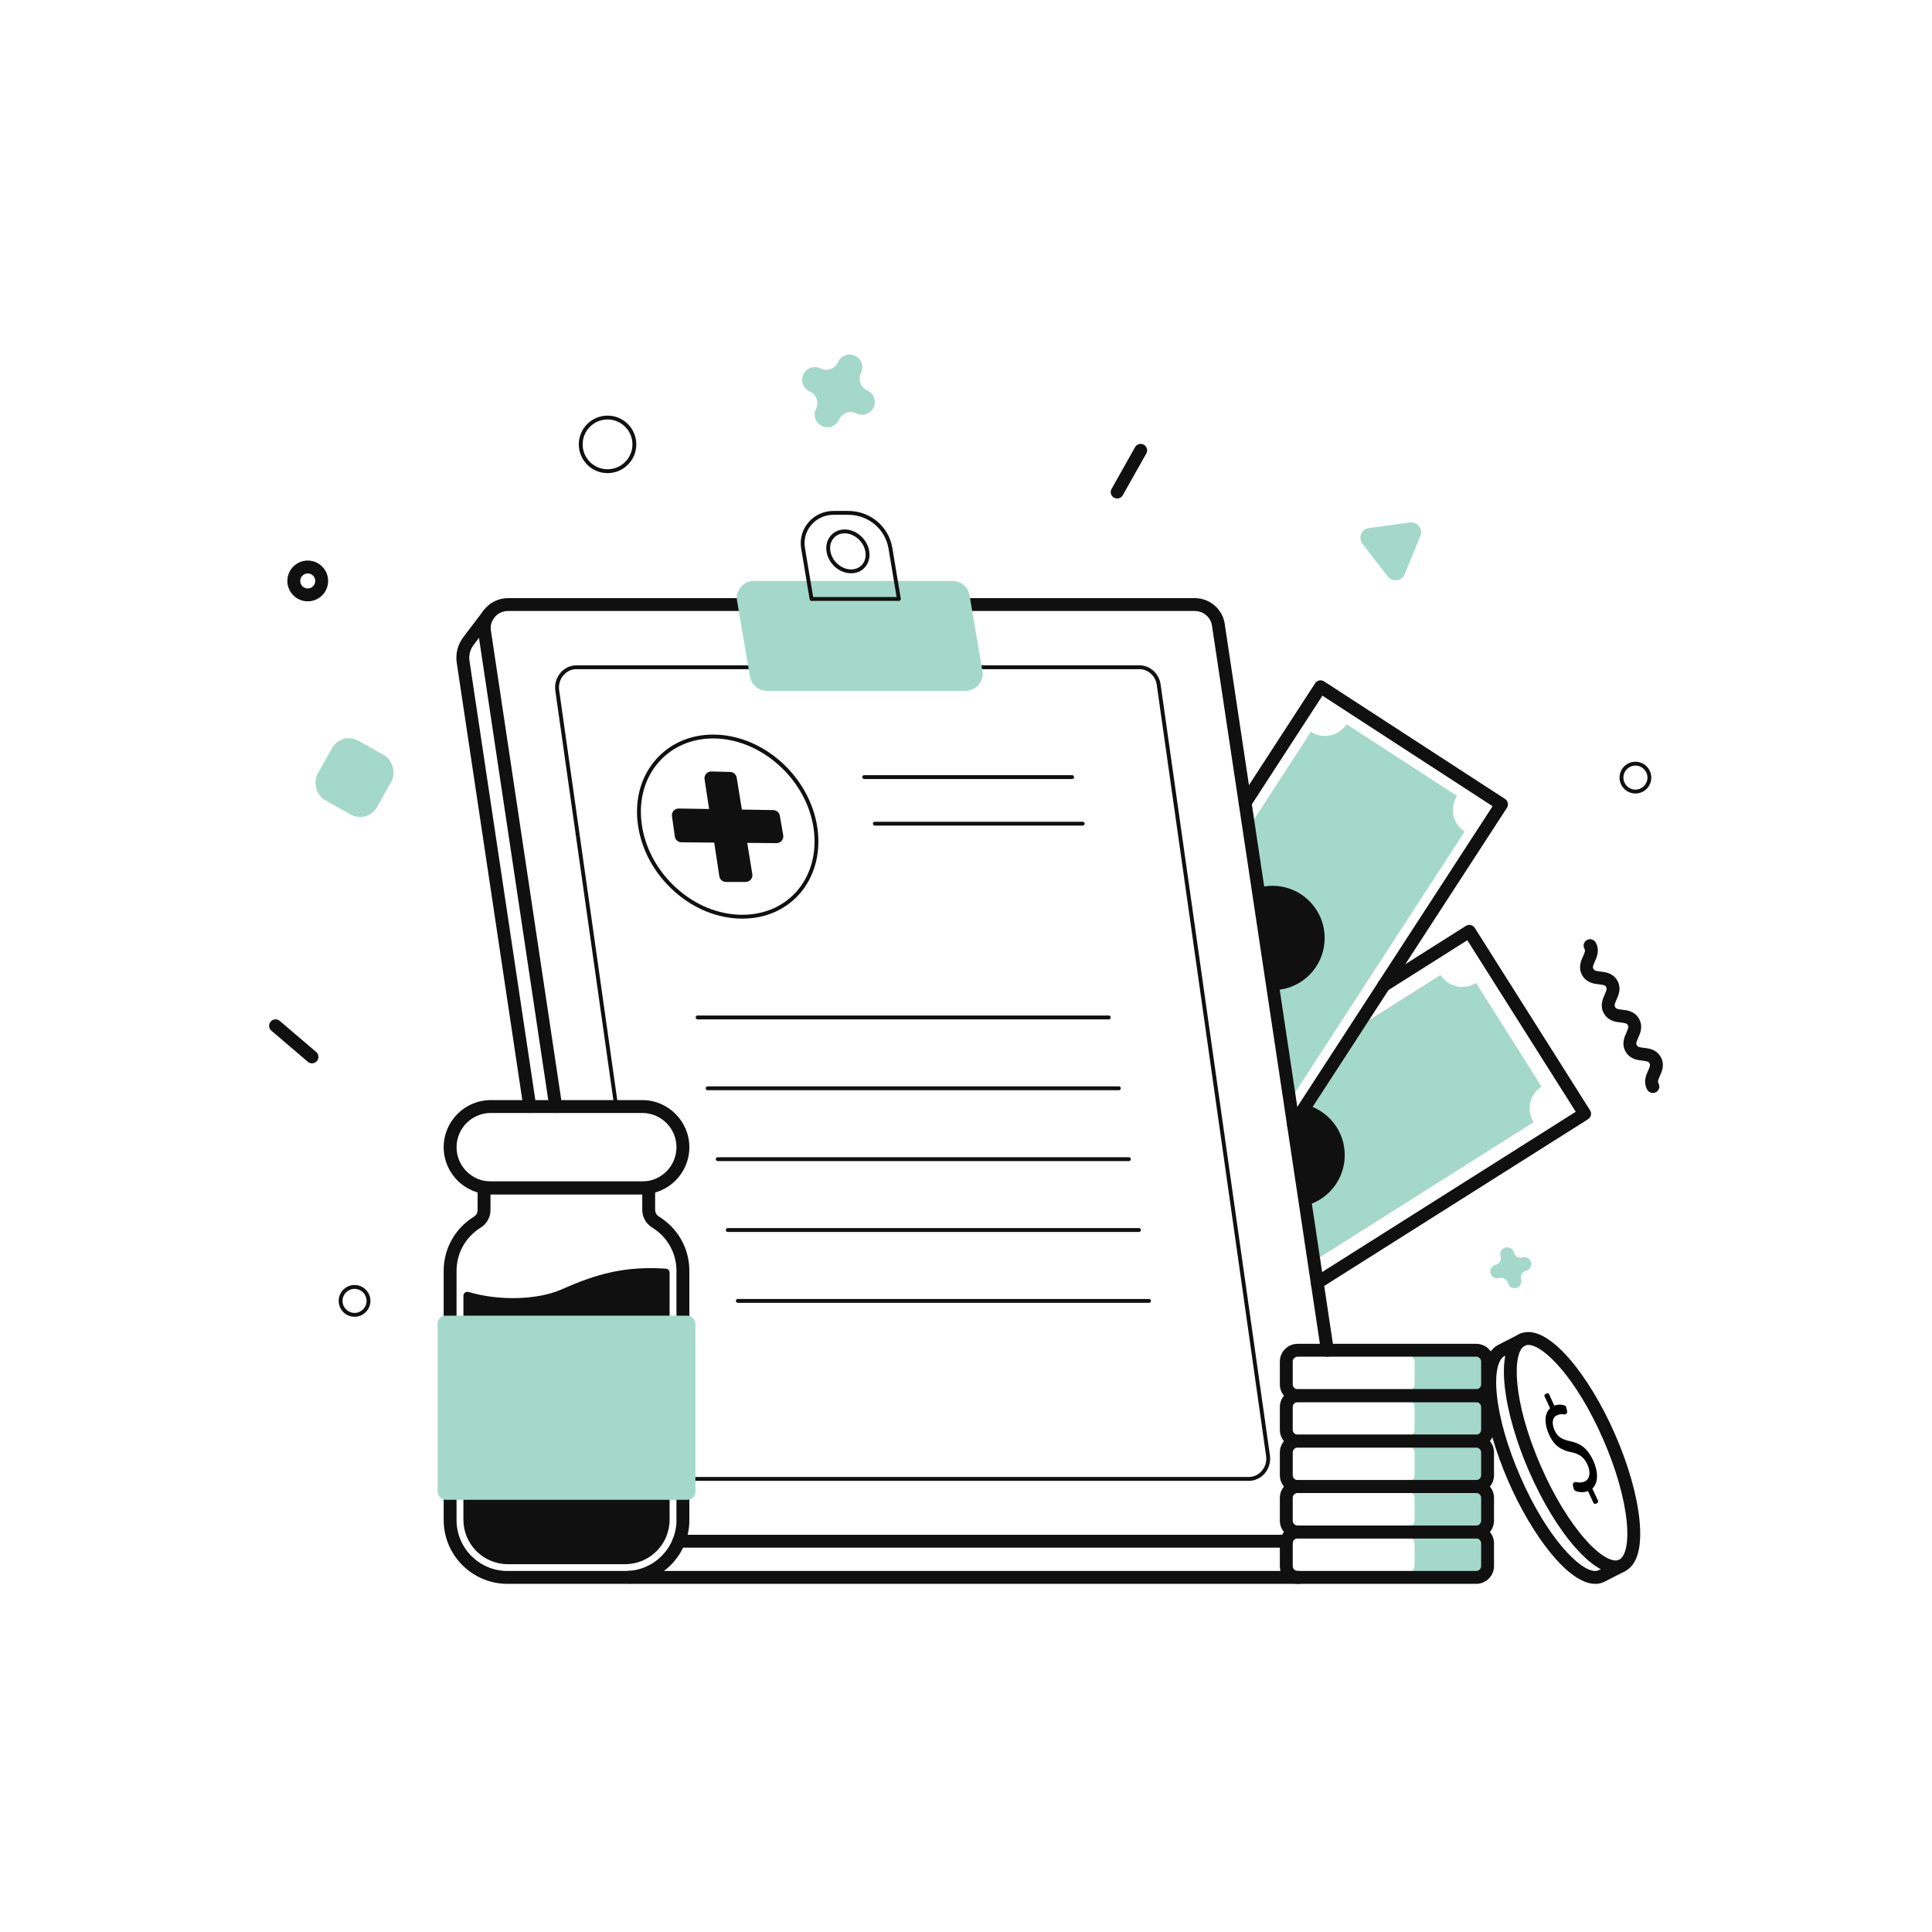 <?xml version="1.0" encoding="utf-8"?>
<svg xmlns="http://www.w3.org/2000/svg" viewBox="0 0 1500 1500">
  <g>
    <g id="Inking_Expand">
      <g id="Medical_Billing_copy">
        <g>
          <g>
            <path d="M1079.78,1083.6h56.69c10.2,0,18.48-3.95,18.48-8.82v-17.62c0-4.88-8.28-8.83-18.48-8.83h-56.69c10.2,0,18.48,3.95,18.48,8.83v17.62c0,4.87-8.28,8.82-18.48,8.82Z" style="fill:#a4d8ca"/>
            <path d="M1079.78,1118.87h56.69c10.2,0,18.48-3.95,18.48-8.82v-17.62c0-4.88-8.28-8.83-18.48-8.83h-56.69c10.2,0,18.48,3.95,18.48,8.83v17.62c0,4.87-8.28,8.82-18.48,8.82Z" style="fill:#a4d8ca"/>
            <path d="M1079.78,1154.14h56.69c10.2,0,18.48-3.95,18.48-8.82v-17.62c0-4.88-8.28-8.83-18.48-8.83h-56.69c10.2,0,18.48,3.95,18.48,8.83v17.62c0,4.87-8.28,8.82-18.48,8.82Z" style="fill:#a4d8ca"/>
            <path d="M1079.78,1189.42h56.69c10.2,0,18.48-3.96,18.48-8.83v-17.62c0-4.87-8.28-8.83-18.48-8.83h-56.69c10.2,0,18.48,3.96,18.48,8.83v17.62c0,4.87-8.28,8.83-18.48,8.83Z" style="fill:#a4d8ca"/>
            <path d="M1079.78,1224.69h56.69c10.2,0,18.48-3.95,18.48-8.83v-17.62c0-4.87-8.28-8.82-18.48-8.82h-56.69c10.2,0,18.48,3.95,18.48,8.82v17.62c0,4.88-8.28,8.83-18.48,8.83Z" style="fill:#a4d8ca"/>
            <path d="M969.57,642.41l48.24-74.26c9.26,6.02,21.65,3.39,27.67-5.88l85.75,55.71c-6.02,9.26-3.39,21.65,5.88,27.67l-66.61,102.52-69.06,106.3-31.87-212.08Z" style="fill:#a4d8ca"/>
            <path d="M1052.73,798.48l65.7-41.52c5.9,9.34,18.25,12.12,27.59,6.22l50.87,80.49c-9.34,5.9-12.12,18.25-6.22,27.59l-170.51,107.77-15.91-105.92,48.48-74.64Z" style="fill:#a4d8ca"/>
            <path d="M976.63,689.34c3.59-1.04,7.38-1.6,11.3-1.6,22.38,0,40.52,18.14,40.52,40.52s-17.8,40.16-39.88,40.5l-11.94-79.42Z" style="fill:#111010"/>
            <path d="M1013.71,936.07c17.45-4.51,30.34-20.35,30.34-39.21s-12.64-34.41-29.84-39.09l-9.97,15.34,9.47,62.96Z" style="fill:#111010"/>
            <path d="M1030.57,1053.33c-2.43,0-4.57-1.78-4.94-4.26l-7.88-52.4-18.45-122.82-37.54-249.77s-.01-.08-.02-.13l-20.78-138.32c-.96-6.42-6.68-11.25-13.3-11.25H394.43c-4.44,0-8.45,2.05-11.01,5.61-1.98,2.75-2.79,6.12-2.29,9.48l55.3,368.88c.41,2.73-1.47,5.28-4.2,5.69-2.73.41-5.28-1.47-5.69-4.2l-55.3-368.89c-.88-5.95.55-11.91,4.05-16.79,4.39-6.13,11.54-9.78,19.13-9.78h533.24c11.52,0,21.49,8.5,23.18,19.77l20.8,138.44s.01.08.02.13l37.52,249.65,18.45,122.82,7.88,52.4c.41,2.73-1.47,5.28-4.2,5.69-.25.04-.5.06-.75.06Z" style="fill:#111010"/>
            <path d="M998.82,1201.6h-471.73c-2.76,0-5-2.24-5-5s2.24-5,5-5h471.73c2.76,0,5,2.24,5,5s-2.24,5-5,5Z" style="fill:#111010"/>
            <path d="M969.53,1149.71h-437.05c-.85,0-1.69-.07-2.5-.2-.82-.13-1.37-.9-1.24-1.72.13-.82.91-1.38,1.72-1.24.67.11,1.33.16,2.02.16h437.05c3.89,0,7.46-1.66,10.07-4.66,2.76-3.18,3.99-7.43,3.39-11.67l-84.89-598.68c-.98-6.93-6.76-12.16-13.45-12.16h-437.06c-3.88,0-7.46,1.66-10.07,4.67-2.76,3.18-4,7.43-3.39,11.67l45.8,323.02c.12.82-.45,1.58-1.27,1.7-.82.11-1.58-.46-1.7-1.27l-45.8-323.02c-.72-5.1.77-10.23,4.1-14.06,3.14-3.62,7.64-5.7,12.34-5.7h437.06c8.18,0,15.24,6.34,16.42,14.74l84.89,598.68c.72,5.1-.77,10.23-4.1,14.06-3.14,3.62-7.64,5.7-12.34,5.7Z" style="fill:#111010"/>
            <path d="M1008.44,1229.69H490.71c-.85,0-1.71-.03-2.56-.1-2.6-.18-4.65-2.35-4.65-4.99s2.23-5,5-5h0c.14,0,.27,0,.41.02.61.05,1.19.07,1.79.07h517.73c2.76,0,5,2.24,5,5s-2.24,5-5,5Z" style="fill:#111010"/>
            <path d="M411.32,864.1c-2.43,0-4.57-1.78-4.94-4.26l-51.75-345.21c-1.08-7.12.75-14.23,5.14-20.02l15.6-20.55c1.67-2.2,4.81-2.63,7.01-.96,2.2,1.67,2.63,4.81.96,7.01l-15.6,20.55c-2.75,3.62-3.89,8.06-3.22,12.49l51.75,345.22c.41,2.73-1.47,5.28-4.2,5.69-.25.04-.5.06-.75.06Z" style="fill:#111010"/>
            <path d="M749.55,536.36h-154.08c-6.53,0-12.11-4.65-13.19-11.01l-10.02-58.95c-1.37-8.04,4.92-15.36,13.19-15.36h154.08c6.53,0,12.11,4.65,13.19,11l10.02,58.95c1.37,8.04-4.92,15.36-13.19,15.36Z" style="fill:#a4d8ca"/>
            <path d="M697.9,466.54h-67.82c-.73,0-1.36-.53-1.48-1.25l-6.59-39.47c-1.2-7.2.82-14.54,5.56-20.14,4.84-5.71,11.94-8.99,19.49-8.99h11.5c17.06,0,31.46,12.05,34.24,28.66h0s6.58,39.45,6.58,39.45c.07.44-.05.88-.33,1.22-.29.34-.7.53-1.14.53ZM631.34,463.54h64.78l-6.29-37.7c-2.54-15.15-15.69-26.15-31.28-26.15h-11.5c-6.66,0-12.93,2.89-17.2,7.93-4.17,4.92-5.95,11.38-4.89,17.7l6.38,38.22ZM660.78,445.1c-9.33,0-17.9-7.76-19.13-17.36-.59-4.57.62-8.82,3.41-11.98,2.67-3.02,6.47-4.68,10.73-4.68h.04c8.79.04,17.09,7.11,18.9,16.11.96,4.77-.08,9.45-2.85,12.85-2.63,3.23-6.52,5.03-10.95,5.06h0s-.1,0-.15,0ZM655.79,414.08c-3.38,0-6.39,1.3-8.48,3.67-2.2,2.5-3.16,5.91-2.68,9.61,1.03,8.02,8.41,14.74,16.16,14.74.04,0,.09,0,.12,0,3.53-.03,6.6-1.43,8.65-3.95,2.2-2.7,3.01-6.48,2.23-10.37-1.51-7.52-8.67-13.67-15.97-13.7h-.04Z" style="fill:#111010"/>
            <path d="M576.32,713.22c-19.01,0-37.92-7.67-53.31-21.63-15.45-14.02-25.33-32.52-27.84-52.09-2.44-19.09,2.57-36.81,14.11-49.88,10.99-12.44,26.74-19.29,44.37-19.29h.21c37.24.12,72.42,30.16,80.08,68.4h0c4,19.96-.29,39.5-11.76,53.62-10.83,13.32-26.92,20.73-45.32,20.87-.18,0-.36,0-.55,0ZM553.66,573.33c-16.76,0-31.71,6.49-42.12,18.28-10.96,12.41-15.71,29.29-13.38,47.51,2.41,18.87,11.96,36.71,26.88,50.25,14.83,13.46,33.03,20.85,51.29,20.85.17,0,.35,0,.52,0,17.49-.13,32.76-7.15,43.02-19.76,10.91-13.42,14.97-32.06,11.15-51.14h0c-3.57-17.8-13.55-34.42-28.11-46.81-14.47-12.32-31.89-19.13-49.05-19.18h-.2Z" style="fill:#111010"/>
            <path d="M600.36,628.94l-24.38-.4-4.02-24.83c-.4-2.47-2.53-4.31-5.07-4.37l-14.54-.36c-3.27-.08-5.83,2.77-5.34,5.96l3.53,23.18-23.53-.39c-3.23-.05-5.75,2.75-5.31,5.91l2.24,15.84c.36,2.55,2.56,4.45,5.17,4.48l25.4.23,3.98,26.14c.39,2.54,2.6,4.42,5.21,4.42h15.2c3.24,0,5.71-2.86,5.2-6.01l-3.94-24.32,22.69.2c3.28.03,5.79-2.88,5.24-6.07l-2.64-15.28c-.43-2.46-2.57-4.28-5.11-4.32Z" style="fill:#111010"/>
            <path d="M832.38,604.84h-161.43c-.83,0-1.5-.67-1.5-1.5s.67-1.5,1.5-1.5h161.43c.83,0,1.5.67,1.5,1.5s-.67,1.5-1.5,1.5Z" style="fill:#111010"/>
            <path d="M840.65,640.99h-161.43c-.83,0-1.5-.67-1.5-1.5s.67-1.5,1.5-1.5h161.43c.83,0,1.5.67,1.5,1.5s-.67,1.5-1.5,1.5Z" style="fill:#111010"/>
            <path d="M860.87,791.43h-319.27c-.83,0-1.5-.67-1.5-1.5s.67-1.5,1.5-1.5h319.27c.83,0,1.5.67,1.5,1.5s-.67,1.5-1.5,1.5Z" style="fill:#111010"/>
            <path d="M868.68,846.45h-319.27c-.83,0-1.5-.67-1.5-1.5s.67-1.5,1.5-1.5h319.27c.83,0,1.5.67,1.5,1.5s-.67,1.5-1.5,1.5Z" style="fill:#111010"/>
            <path d="M876.49,901.47h-319.27c-.83,0-1.5-.67-1.5-1.5s.67-1.5,1.5-1.5h319.27c.83,0,1.5.67,1.5,1.5s-.67,1.5-1.5,1.5Z" style="fill:#111010"/>
            <path d="M884.31,956.49h-319.27c-.83,0-1.5-.67-1.5-1.5s.67-1.5,1.5-1.5h319.27c.83,0,1.5.67,1.5,1.5s-.67,1.5-1.5,1.5Z" style="fill:#111010"/>
            <path d="M892.12,1011.51h-319.27c-.83,0-1.5-.67-1.5-1.5s.67-1.5,1.5-1.5h319.27c.83,0,1.5.67,1.5,1.5s-.67,1.5-1.5,1.5Z" style="fill:#111010"/>
            <path d="M1004.24,878.11c-.93,0-1.88-.26-2.72-.81-2.32-1.5-2.97-4.6-1.47-6.92l158.79-244.42-132.11-85.83-55.76,85.82c-.88,1.43-2.46,2.38-4.26,2.38-2.76,0-5-2.23-5-5h0c0-.98.28-1.92.81-2.74l58.55-90.11c1.5-2.31,4.6-2.97,6.92-1.47l140.5,91.28c2.32,1.5,2.97,4.6,1.47,6.92l-161.51,248.61c-.96,1.47-2.56,2.28-4.2,2.28Z" style="fill:#111010"/>
            <path d="M1022.7,1000.94c-2.76,0-5-2.23-5-5h0c0-1.72.88-3.32,2.33-4.24l203.37-128.53-84.17-133.18-62.08,39.23c-2.33,1.48-5.42.78-6.9-1.56-1.48-2.33-.78-5.42,1.56-6.9l66.31-41.9c2.33-1.48,5.42-.78,6.9,1.56l89.51,141.63c.71,1.12.94,2.48.65,3.77-.29,1.29-1.09,2.42-2.21,3.13l-207.45,131.1c-.8.55-1.78.87-2.82.87Z" style="fill:#111010"/>
            <path d="M1146.13,1088.61h-138.64c-7.62,0-13.82-6.2-13.82-13.83v-17.62c0-7.62,6.2-13.82,13.82-13.82h138.64c7.62,0,13.82,6.2,13.82,13.82v17.62c0,7.62-6.2,13.83-13.82,13.83ZM1007.49,1053.33c-2.11,0-3.82,1.72-3.82,3.82v17.62c0,2.11,1.72,3.83,3.82,3.83h138.64c2.11,0,3.82-1.72,3.82-3.83v-17.62c0-2.11-1.72-3.82-3.82-3.82h-138.64Z" style="fill:#111010"/>
            <path d="M1146.13,1123.88h-138.64c-7.62,0-13.82-6.2-13.82-13.82v-17.62c0-7.62,6.2-13.82,13.82-13.82h138.64c7.62,0,13.82,6.2,13.82,13.82v17.62c0,7.62-6.2,13.82-13.82,13.82ZM1007.49,1088.61c-2.11,0-3.82,1.72-3.82,3.82v17.62c0,2.11,1.72,3.82,3.82,3.82h138.64c2.11,0,3.82-1.72,3.82-3.82v-17.62c0-2.11-1.72-3.82-3.82-3.82h-138.64Z" style="fill:#111010"/>
            <path d="M1146.13,1159.15h-138.64c-7.62,0-13.82-6.2-13.82-13.82v-17.62c0-7.62,6.2-13.82,13.82-13.82h138.64c7.62,0,13.82,6.2,13.82,13.82v17.62c0,7.62-6.2,13.82-13.82,13.82ZM1007.49,1123.88c-2.11,0-3.82,1.72-3.82,3.82v17.62c0,2.11,1.72,3.82,3.82,3.82h138.64c2.11,0,3.82-1.72,3.82-3.82v-17.62c0-2.11-1.72-3.82-3.82-3.82h-138.64Z" style="fill:#111010"/>
            <path d="M1146.13,1194.42h-138.64c-7.62,0-13.82-6.2-13.82-13.83v-17.62c0-7.62,6.2-13.82,13.82-13.82h138.64c7.62,0,13.82,6.2,13.82,13.82v17.62c0,7.62-6.2,13.83-13.82,13.83ZM1007.49,1159.15c-2.11,0-3.82,1.72-3.82,3.82v17.62c0,2.11,1.72,3.83,3.82,3.83h138.64c2.11,0,3.82-1.72,3.82-3.83v-17.62c0-2.11-1.72-3.82-3.82-3.82h-138.64Z" style="fill:#111010"/>
            <path d="M1146.13,1229.69h-138.64c-7.62,0-13.82-6.2-13.82-13.82v-17.62c0-7.62,6.2-13.82,13.82-13.82h138.64c7.62,0,13.82,6.2,13.82,13.82v17.62c0,7.62-6.2,13.82-13.82,13.82ZM1007.49,1194.42c-2.11,0-3.82,1.72-3.82,3.82v17.62c0,2.11,1.72,3.82,3.82,3.82h138.64c2.11,0,3.82-1.72,3.82-3.82v-17.62c0-2.11-1.72-3.82-3.82-3.82h-138.64Z" style="fill:#111010"/>
            <g>
              <path d="M1254.37,1221.57c-8.81,0-19.29-6.59-30.75-19.42-13.02-14.59-25.95-35.79-36.41-59.71-19.59-44.77-28.74-97.45-7.11-106.92,21.62-9.45,54.11,33.01,73.7,77.78,10.46,23.91,17.26,47.8,19.14,67.26,2.08,21.58-2.07,35.3-12.03,39.65-2.06.9-4.24,1.35-6.54,1.35ZM1186.63,1044.2c-.93,0-1.78.16-2.52.49-10.08,4.41-10.28,42.21,12.27,93.75,10.05,22.97,22.38,43.23,34.71,57.06,12.71,14.25,21.67,17.39,25.81,15.57,4.14-1.81,7.92-10.52,6.08-29.53-1.78-18.44-8.3-41.24-18.35-64.22-20.88-47.72-46.35-73.12-58.01-73.12Z" style="fill:#111010"/>
              <path d="M1238.52,1229.7c-21.24,0-49.51-38.62-67.23-79.11-10.46-23.91-17.26-47.8-19.14-67.26-2.08-21.48,2.03-35.16,11.88-39.58l15.8-8.08c2.46-1.26,5.47-.28,6.73,2.18,1.26,2.46.28,5.47-2.18,6.73l-15.93,8.14c-.09.05-.18.09-.27.13-4.14,1.81-7.92,10.52-6.08,29.53,1.78,18.44,8.3,41.24,18.35,64.22,20.88,47.72,46.35,73.12,58.01,73.12.88,0,1.69-.15,2.41-.44l15.77-8.06c2.46-1.26,5.47-.28,6.73,2.18,1.26,2.46.28,5.47-2.18,6.73l-15.92,8.14c-.09.04-.18.09-.27.13-2.06.9-4.23,1.33-6.47,1.33Z" style="fill:#111010"/>
            </g>
            <path d="M1237.15,1166.8l-4.27-9.18c-2.97,1.27-6.69,1.16-9.71-.08-.62-.25-1.09-.78-1.25-1.43l-.71-2.87c-.37-1.48.94-2.89,2.42-2.55,2.31.53,4.72.47,6.82-.5,3.99-1.86,4.72-7.35,1.98-13.25-2.65-5.69-6.48-8.19-12.08-9.36-7.66-1.47-13.42-4.59-17.6-13.59-3.99-8.59-3.71-16.66.74-20.61l-4.27-9.18c-.33-.71-.02-1.54.68-1.87l.93-.43c.71-.33,1.54-.02,1.87.68l4.07,8.76c2.97-1.17,5.66-.9,7.9-.18.68.22,1.18.79,1.35,1.48l.7,2.98c.33,1.42-.87,2.75-2.3,2.51-1.63-.28-3.58-.25-5.61.69-4.33,2.01-3.75,7.53-1.82,11.67,2.5,5.38,5.83,7.11,12.46,8.56,7.81,1.65,13.24,5.68,17.52,14.89,3.8,8.18,4.27,17.28-.7,21.73l4.41,9.49c.33.71.02,1.54-.68,1.87l-.99.46c-.71.33-1.54.02-1.87-.68Z"/>
            <path d="M498.62,927.29h-117.56c-20.18,0-36.59-16.42-36.59-36.59s16.42-36.59,36.59-36.59h117.56c20.18,0,36.59,16.42,36.59,36.59s-16.42,36.59-36.59,36.59ZM381.06,864.1c-14.66,0-26.59,11.93-26.59,26.59s11.93,26.59,26.59,26.59h117.56c14.66,0,26.59-11.93,26.59-26.59s-11.93-26.59-26.59-26.59h-117.56Z" style="fill:#111010"/>
            <path d="M485.72,1229.69h-91.75c-27.29,0-49.5-22.2-49.5-49.5v-193.47c0-17.22,8.74-32.93,23.39-42.04,1.85-1.15,2.96-3.09,2.96-5.2v-17.2c0-2.76,2.24-5,5-5h127.83c2.76,0,5,2.24,5,5v17.06c0,2.11,1.12,4.06,2.98,5.21,14.77,9.09,23.59,24.85,23.59,42.17v193.47c0,27.29-22.2,49.5-49.5,49.5ZM380.81,927.29v12.2c0,5.58-2.87,10.7-7.68,13.69-11.69,7.27-18.67,19.81-18.67,33.55v193.47c0,21.78,17.72,39.5,39.5,39.5h91.75c21.78,0,39.5-17.72,39.5-39.5v-193.47c0-13.82-7.04-26.4-18.83-33.65-4.85-2.98-7.74-8.12-7.74-13.73v-12.06h-117.83Z" style="fill:#111010"/>
            <path d="M519.88,988.04v36.34s-160.08,0-160.08,0v-18.37c0-2.06,1.99-3.52,3.96-2.93,23.65,7.07,53.86,6.19,72.16-1.95,27.47-12.16,48.92-18.2,81.06-16.15,1.62.1,2.9,1.44,2.9,3.07Z" style="fill:#111010"/>
            <path d="M519.88,1163.89v16c0,19.07-15.46,34.53-34.53,34.53h-91.03c-19.07,0-34.53-15.46-34.53-34.53v-16h160.08Z" style="fill:#111010"/>
            <rect height="142.95" rx="6.22" ry="6.22" style="fill:#a4d8ca" transform="rotate(180 439.84 1092.965)" width="200.12" x="339.78" y="1021.49"/>
          </g>
          <path d="M1057.84,422.23l19.65,25.38c3.6,4.65,10.88,3.66,13.11-1.78l12.16-29.71c2.23-5.44-2.27-11.25-8.1-10.46l-31.81,4.32c-5.82.79-8.61,7.59-5.01,12.24Z" style="fill:#a4d8ca"/>
          <path d="M471.7,367.34c-12.31,0-22.33-10.02-22.33-22.33s10.02-22.33,22.33-22.33,22.33,10.02,22.33,22.33-10.02,22.33-22.33,22.33ZM471.7,325.68c-10.66,0-19.33,8.67-19.33,19.33s8.67,19.33,19.33,19.33,19.33-8.67,19.33-19.33-8.67-19.33-19.33-19.33Z" style="fill:#111010"/>
          <rect height="52.83" rx="14.94" ry="14.94" style="fill:#a4d8ca" transform="rotate(29.4 275.26 603.683)" width="52.83" x="248.86" y="577.32"/>
          <path d="M238.93,466.87c-8.73,0-15.83-7.1-15.83-15.83s7.1-15.83,15.83-15.83,15.83,7.1,15.83,15.83-7.1,15.83-15.83,15.83ZM238.93,445.21c-3.22,0-5.83,2.62-5.83,5.83s2.62,5.83,5.83,5.83,5.83-2.62,5.83-5.83-2.62-5.83-5.83-5.83Z" style="fill:#111010"/>
          <path d="M1269.74,616.07c-6.8,0-12.33-5.53-12.33-12.33s5.53-12.33,12.33-12.33,12.33,5.53,12.33,12.33-5.53,12.33-12.33,12.33ZM1269.74,594.4c-5.15,0-9.33,4.19-9.33,9.33s4.19,9.33,9.33,9.33,9.33-4.19,9.33-9.33-4.19-9.33-9.33-9.33Z" style="fill:#111010"/>
          <path d="M275.27,1022.34c-6.8,0-12.33-5.53-12.33-12.33s5.53-12.33,12.33-12.33,12.33,5.53,12.33,12.33-5.53,12.33-12.33,12.33ZM275.27,1000.68c-5.15,0-9.33,4.19-9.33,9.33s4.19,9.33,9.33,9.33,9.33-4.19,9.33-9.33-4.19-9.33-9.33-9.33Z" style="fill:#111010"/>
          <path d="M1283.3,848.61c-1.74,0-3.43-.91-4.35-2.53-3.36-5.91-.95-11.26.64-14.81,1.51-3.36,1.81-4.45,1.07-5.76s-1.84-1.61-5.5-2.03c-3.86-.44-9.69-1.11-13.05-7.02-3.36-5.91-.95-11.26.65-14.81,1.51-3.36,1.81-4.45,1.07-5.76-.74-1.31-1.84-1.61-5.5-2.03-3.86-.44-9.69-1.11-13.05-7.02-3.36-5.91-.95-11.26.65-14.81,1.51-3.36,1.81-4.45,1.07-5.76-.74-1.31-1.84-1.61-5.5-2.03-3.86-.44-9.69-1.11-13.05-7.02-3.36-5.91-.95-11.26.65-14.81,1.51-3.36,1.81-4.45,1.07-5.76-1.37-2.4-.53-5.45,1.88-6.82,2.4-1.36,5.45-.52,6.82,1.88,3.36,5.91.95,11.26-.65,14.81-1.51,3.36-1.81,4.45-1.07,5.76.74,1.31,1.84,1.61,5.5,2.03,3.86.44,9.69,1.11,13.05,7.02,3.36,5.91.95,11.26-.65,14.81-1.51,3.36-1.81,4.45-1.07,5.76.74,1.31,1.84,1.61,5.5,2.03,3.86.44,9.69,1.11,13.05,7.02,3.36,5.91.95,11.26-.65,14.81-1.51,3.36-1.81,4.45-1.07,5.76.74,1.31,1.84,1.61,5.5,2.03,3.86.44,9.69,1.11,13.05,7.02,3.36,5.91.95,11.26-.64,14.81-1.51,3.36-1.81,4.45-1.07,5.76,1.37,2.4.52,5.45-1.88,6.82-.78.44-1.63.65-2.47.65Z" style="fill:#111010"/>
          <path d="M673.53,303.19l-.44-.21c-4.94-2.32-7.06-8.21-4.74-13.15l.21-.44c2.32-4.94.2-10.82-4.74-13.15h0c-4.94-2.32-10.82-.2-13.15,4.74l-.21.44c-2.32,4.94-8.21,7.06-13.15,4.74l-.44-.21c-4.94-2.32-10.82-.2-13.15,4.74h0c-2.32,4.94-.2,10.82,4.74,13.15l.44.21c4.94,2.32,7.06,8.21,4.74,13.15l-.21.44c-2.32,4.94-.2,10.82,4.74,13.15h0c4.94,2.32,10.82.2,13.15-4.74l.21-.44c2.32-4.94,8.21-7.06,13.15-4.74l.44.21c4.94,2.32,10.82.2,13.15-4.74h0c2.32-4.94.2-10.82-4.74-13.15Z" style="fill:#a4d8ca"/>
          <path d="M1182.17,976.27l-.25.07c-2.84.77-5.78-.91-6.55-3.75l-.07-.25c-.77-2.84-3.7-4.53-6.55-3.75h0c-2.84.77-4.53,3.7-3.75,6.55l.07.25c.77,2.84-.91,5.78-3.75,6.55l-.25.07c-2.84.77-4.53,3.7-3.75,6.55h0c.77,2.84,3.7,4.53,6.55,3.75l.25-.07c2.84-.77,5.78.91,6.55,3.75l.07.25c.77,2.84,3.7,4.53,6.55,3.75h0c2.84-.77,4.53-3.7,3.75-6.55l-.07-.25c-.77-2.84.91-5.78,3.75-6.55l.25-.07c2.84-.77,4.53-3.7,3.75-6.55h0c-.77-2.84-3.7-4.53-6.55-3.75Z" style="fill:#a4d8ca"/>
          <path d="M242.24,825.57c-1.15,0-2.3-.39-3.24-1.2l-28.3-24.15c-2.1-1.79-2.35-4.95-.56-7.05,1.79-2.1,4.95-2.35,7.05-.56l28.3,24.15c2.1,1.79,2.35,4.95.56,7.05-.99,1.16-2.39,1.75-3.81,1.75Z" style="fill:#111010"/>
          <path d="M867.36,387.05c-.83,0-1.67-.21-2.45-.64-2.41-1.36-3.26-4.41-1.9-6.81l18.26-32.42c1.36-2.41,4.4-3.26,6.81-1.9,2.41,1.36,3.26,4.41,1.9,6.81l-18.26,32.42c-.92,1.63-2.61,2.55-4.36,2.55Z" style="fill:#111010"/>
        </g>
      </g>
    </g>
  </g>
</svg>